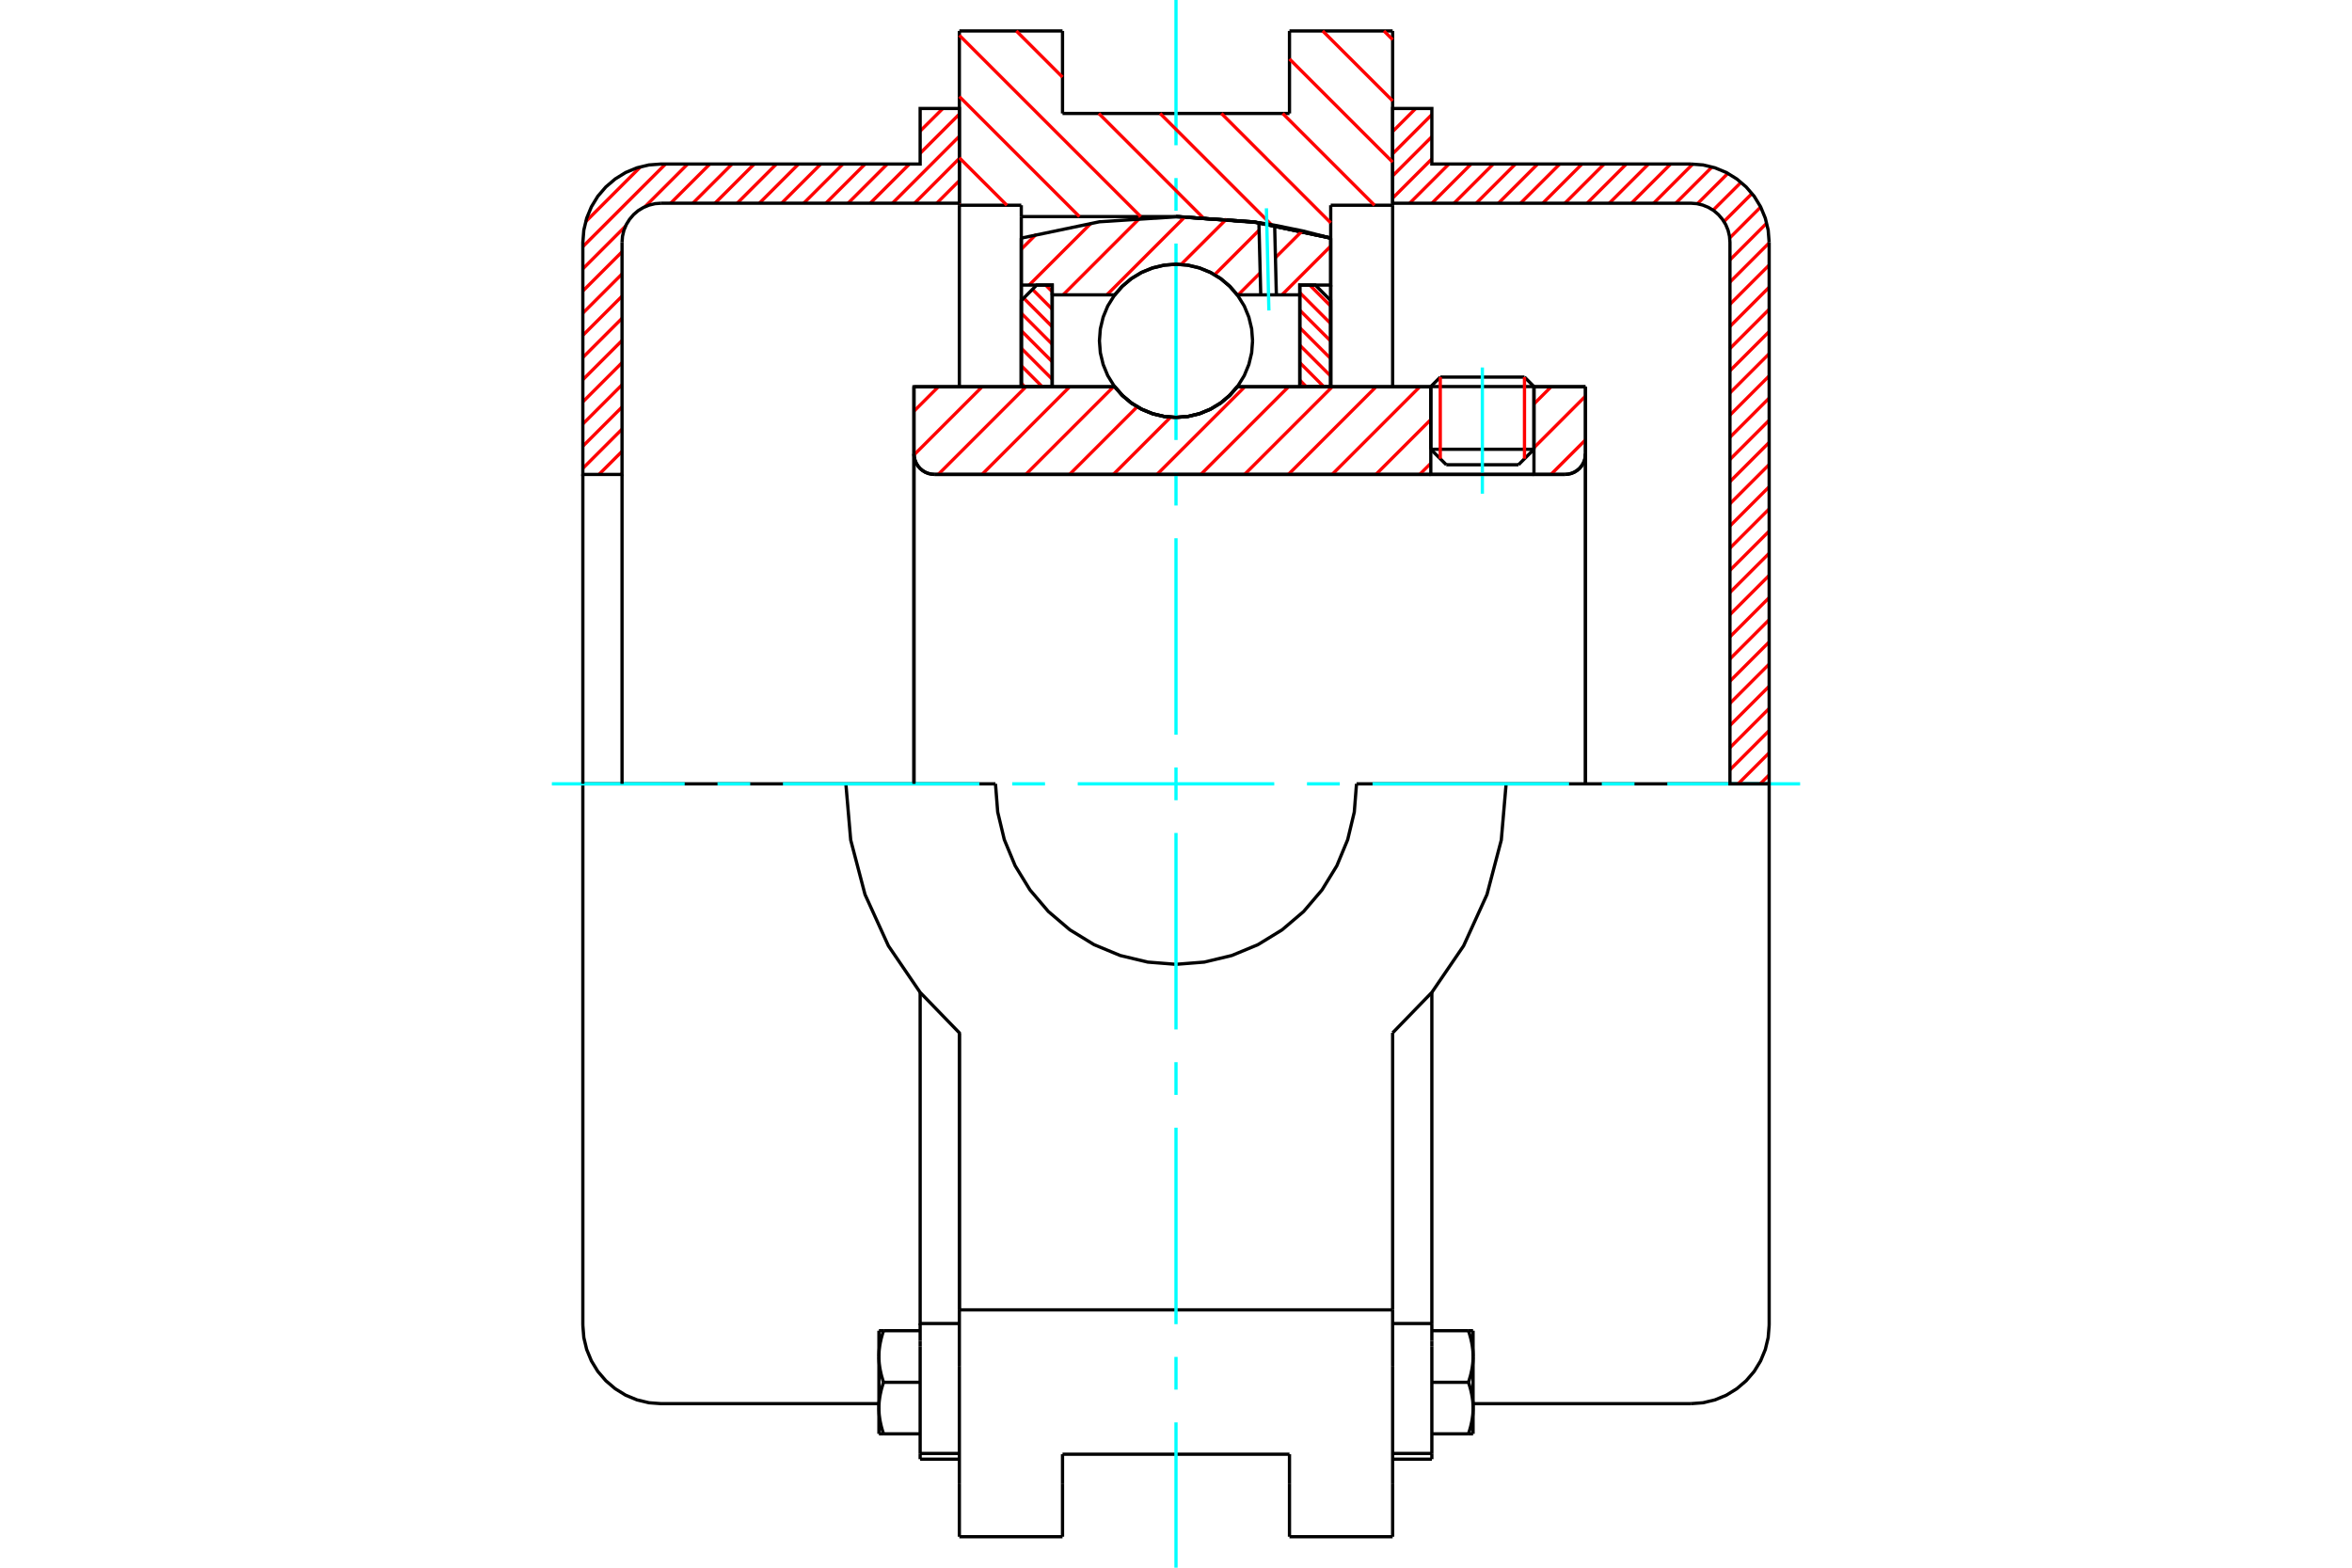<?xml version="1.0" standalone="no"?>
<!DOCTYPE svg PUBLIC "-//W3C//DTD SVG 1.1//EN"
	"http://www.w3.org/Graphics/SVG/1.1/DTD/svg11.dtd">
<svg xmlns="http://www.w3.org/2000/svg" height="100%" width="100%" viewBox="0 0 36000 24000">
	<rect x="-1800" y="-1200" width="39600" height="26400" style="fill:#FFF"/>
	<g style="fill:none; fill-rule:evenodd" transform="matrix(1 0 0 1 0 0)">
		<g style="fill:none; stroke:#000; stroke-width:50; shape-rendering:geometricPrecision">
			<line x1="23479" y1="5918" x2="21900" y2="5918"/>
			<line x1="22045" y1="5773" x2="23334" y2="5773"/>
			<line x1="21900" y1="6878" x2="23479" y2="6878"/>
			<line x1="23242" y1="7115" x2="22137" y2="7115"/>
			<polyline points="23953,7263 24002,7259 24050,7248 24096,7229 24138,7203 24176,7171 24208,7133 24234,7091 24253,7045 24265,6997 24268,6947"/>
			<line x1="24268" y1="5921" x2="24268" y2="6947"/>
			<line x1="23479" y1="5921" x2="24268" y2="5921"/>
			<line x1="18938" y1="5921" x2="21900" y2="5921"/>
			<polyline points="17062,5921 17182,6057 17321,6173 17476,6266 17643,6334 17820,6376 18000,6390 18180,6376 18357,6334 18524,6266 18679,6173 18818,6057 18938,5921"/>
			<line x1="13989" y1="5921" x2="17062" y2="5921"/>
			<line x1="13989" y1="6947" x2="13989" y2="5921"/>
			<polyline points="13989,6947 13993,6997 14005,7045 14024,7091 14050,7133 14082,7171 14120,7203 14162,7229 14208,7248 14256,7259 14305,7263"/>
			<line x1="23953" y1="7263" x2="14305" y2="7263"/>
			<line x1="24268" y1="6947" x2="24268" y2="12000"/>
			<line x1="13989" y1="6947" x2="13989" y2="12000"/>
			<line x1="22045" y1="5773" x2="21900" y2="5918"/>
			<line x1="23479" y1="5918" x2="23334" y2="5773"/>
			<line x1="23242" y1="7115" x2="23479" y2="6878"/>
			<line x1="21900" y1="6878" x2="22137" y2="7115"/>
			<line x1="21900" y1="5918" x2="21900" y2="6878"/>
			<line x1="23479" y1="6878" x2="23479" y2="5918"/>
			<line x1="21316" y1="474" x2="21316" y2="3142"/>
			<line x1="19737" y1="474" x2="21316" y2="474"/>
			<line x1="19737" y1="1737" x2="19737" y2="474"/>
			<line x1="16263" y1="1737" x2="19737" y2="1737"/>
			<line x1="16263" y1="474" x2="16263" y2="1737"/>
			<line x1="14684" y1="474" x2="16263" y2="474"/>
			<line x1="14684" y1="3142" x2="14684" y2="474"/>
			<line x1="15632" y1="3142" x2="14684" y2="3142"/>
			<line x1="15632" y1="3316" x2="15632" y2="3142"/>
			<line x1="18000" y1="3316" x2="15632" y2="3316"/>
			<polyline points="20368,3645 19196,3398 18000,3316"/>
			<line x1="20368" y1="3142" x2="20368" y2="3645"/>
			<line x1="21316" y1="3142" x2="20368" y2="3142"/>
			<line x1="23053" y1="12000" x2="20763" y2="12000"/>
			<line x1="15237" y1="12000" x2="12947" y2="12000"/>
			<polyline points="15237,12000 15271,12432 15372,12854 15538,13254 15765,13624 16046,13954 16376,14235 16746,14462 17146,14628 17568,14729 18000,14763 18432,14729 18854,14628 19254,14462 19624,14235 19954,13954 20235,13624 20462,13254 20628,12854 20729,12432 20763,12000"/>
			<polyline points="12947,12000 13021,12860 13240,13694 13598,14480 14084,15193 14684,15812 14684,20053"/>
			<line x1="21316" y1="20053" x2="14684" y2="20053"/>
			<line x1="21316" y1="15812" x2="21316" y2="20053"/>
			<polyline points="21316,15812 21916,15193 22402,14480 22760,13694 22979,12860 23053,12000"/>
			<line x1="21316" y1="20921" x2="21316" y2="20053"/>
			<line x1="21316" y1="22721" x2="21316" y2="20921"/>
			<line x1="21316" y1="23526" x2="21316" y2="22721"/>
			<line x1="21316" y1="3142" x2="21316" y2="5921"/>
			<line x1="14684" y1="5921" x2="14684" y2="3142"/>
			<line x1="14684" y1="22721" x2="14684" y2="23526"/>
			<line x1="14684" y1="20921" x2="14684" y2="22721"/>
			<line x1="14684" y1="20921" x2="14684" y2="20053"/>
			<line x1="20368" y1="3645" x2="20368" y2="5921"/>
			<line x1="15632" y1="5916" x2="15632" y2="3316"/>
			<line x1="16263" y1="22721" x2="16263" y2="22263"/>
			<line x1="16263" y1="23526" x2="16263" y2="22721"/>
			<line x1="16263" y1="22263" x2="19737" y2="22263"/>
			<line x1="19737" y1="22721" x2="19737" y2="23526"/>
			<line x1="19737" y1="22263" x2="19737" y2="22721"/>
			<line x1="19737" y1="23526" x2="21316" y2="23526"/>
			<line x1="14684" y1="23526" x2="16263" y2="23526"/>
			<polyline points="20368,3645 19196,3398 18000,3316"/>
			<line x1="14084" y1="22251" x2="14084" y2="22339"/>
			<line x1="14084" y1="20617" x2="14084" y2="22251"/>
			<line x1="14084" y1="20526" x2="14084" y2="20617"/>
			<line x1="14084" y1="20262" x2="14084" y2="20526"/>
			<polyline points="14084,15193 14084,20262 14684,20262"/>
			<polyline points="13453,21556 13453,21567 13453,21578 13453,21589 13454,21600 13454,21610 13455,21621 13455,21632 13456,21643 13457,21654 13458,21665 13459,21675 13461,21686 13462,21697 13464,21708 13465,21719 13467,21730 13469,21741 13471,21752 13473,21763 13475,21774 13478,21786 13480,21797 13483,21808 13485,21820 13488,21831 13491,21843 13494,21854 13497,21866 13501,21878 13504,21890 13508,21902 13511,21914 13515,21926 13519,21939 13523,21951"/>
			<line x1="13453" y1="21951" x2="13453" y2="21556"/>
			<line x1="13523" y1="21951" x2="13453" y2="21951"/>
			<polyline points="13453,20767 13453,20778 13453,20789 13453,20799 13454,20810 13454,20821 13455,20832 13455,20843 13456,20853 13457,20864 13458,20875 13459,20886 13461,20897 13462,20908 13464,20919 13465,20930 13467,20940 13469,20952 13471,20963 13473,20974 13475,20985 13478,20996 13480,21007 13483,21019 13485,21030 13488,21042 13491,21053 13494,21065 13497,21077 13501,21088 13504,21100 13508,21112 13511,21125 13515,21137 13519,21149 13523,21162"/>
			<line x1="13453" y1="21556" x2="13453" y2="20767"/>
			<polyline points="13523,21162 13519,21174 13515,21186 13511,21199 13508,21211 13504,21223 13501,21235 13497,21247 13494,21258 13491,21270 13488,21282 13485,21293 13483,21305 13480,21316 13478,21327 13475,21338 13473,21350 13471,21361 13469,21372 13467,21383 13465,21394 13464,21405 13462,21416 13461,21427 13459,21437 13458,21448 13457,21459 13456,21470 13455,21481 13455,21491 13454,21502 13454,21513 13453,21524 13453,21535 13453,21546 13453,21556"/>
			<line x1="13453" y1="20372" x2="13523" y2="20372"/>
			<line x1="13453" y1="20767" x2="13453" y2="20372"/>
			<polyline points="13523,20372 13519,20385 13515,20397 13511,20409 13508,20421 13504,20433 13501,20445 13497,20457 13494,20469 13491,20481 13488,20492 13485,20504 13483,20515 13480,20526 13478,20538 13475,20549 13473,20560 13471,20571 13469,20582 13467,20593 13465,20604 13464,20615 13462,20626 13461,20637 13459,20648 13458,20659 13457,20670 13456,20680 13455,20691 13455,20702 13454,20713 13454,20724 13453,20734 13453,20745 13453,20756 13453,20767"/>
			<line x1="14084" y1="21162" x2="13523" y2="21162"/>
			<line x1="14084" y1="20372" x2="13523" y2="20372"/>
			<line x1="14084" y1="21951" x2="13523" y2="21951"/>
			<line x1="10121" y1="12000" x2="8921" y2="12000"/>
			<line x1="12947" y1="12000" x2="10121" y2="12000"/>
			<line x1="8921" y1="12000" x2="8921" y2="20289"/>
			<line x1="14684" y1="15820" x2="14684" y2="20053"/>
			<line x1="14084" y1="22339" x2="14684" y2="22339"/>
			<line x1="14084" y1="22251" x2="14684" y2="22251"/>
			<polyline points="8921,20289 8936,20477 8980,20660 9052,20834 9150,20995 9273,21138 9416,21260 9576,21359 9750,21431 9933,21475 10121,21489 13453,21489"/>
			<line x1="21916" y1="22339" x2="21916" y2="22251"/>
			<line x1="21316" y1="20262" x2="21916" y2="20262"/>
			<line x1="21916" y1="20526" x2="21916" y2="20262"/>
			<line x1="21916" y1="20617" x2="21916" y2="20526"/>
			<line x1="21916" y1="22251" x2="21916" y2="20617"/>
			<line x1="21916" y1="20262" x2="21916" y2="15193"/>
			<line x1="22477" y1="20372" x2="22547" y2="20372"/>
			<polyline points="22547,20767 22547,20756 22547,20745 22547,20734 22546,20724 22546,20713 22545,20702 22545,20691 22544,20680 22543,20670 22542,20659 22541,20648 22539,20637 22538,20626 22536,20615 22535,20604 22533,20593 22531,20582 22529,20571 22527,20560 22525,20549 22522,20538 22520,20526 22517,20515 22515,20504 22512,20492 22509,20481 22506,20469 22503,20457 22499,20445 22496,20433 22492,20421 22489,20409 22485,20397 22481,20385 22477,20372"/>
			<line x1="22547" y1="20372" x2="22547" y2="20767"/>
			<polyline points="22547,21556 22547,21546 22547,21535 22547,21524 22546,21513 22546,21502 22545,21491 22545,21481 22544,21470 22543,21459 22542,21448 22541,21437 22539,21427 22538,21416 22536,21405 22535,21394 22533,21383 22531,21372 22529,21361 22527,21350 22525,21338 22522,21327 22520,21316 22517,21305 22515,21293 22512,21282 22509,21270 22506,21258 22503,21247 22499,21235 22496,21223 22492,21211 22489,21199 22485,21186 22481,21174 22477,21162"/>
			<line x1="22547" y1="20767" x2="22547" y2="21556"/>
			<polyline points="22477,21162 22481,21149 22485,21137 22489,21125 22492,21112 22496,21100 22499,21088 22503,21077 22506,21065 22509,21053 22512,21042 22515,21030 22517,21019 22520,21007 22522,20996 22525,20985 22527,20974 22529,20963 22531,20952 22533,20940 22535,20930 22536,20919 22538,20908 22539,20897 22541,20886 22542,20875 22543,20864 22544,20853 22545,20843 22545,20832 22546,20821 22546,20810 22547,20799 22547,20789 22547,20778 22547,20767"/>
			<line x1="22547" y1="21951" x2="22477" y2="21951"/>
			<line x1="22547" y1="21556" x2="22547" y2="21951"/>
			<polyline points="22477,21951 22481,21939 22485,21926 22489,21914 22492,21902 22496,21890 22499,21878 22503,21866 22506,21854 22509,21843 22512,21831 22515,21820 22517,21808 22520,21797 22522,21786 22525,21774 22527,21763 22529,21752 22531,21741 22533,21730 22535,21719 22536,21708 22538,21697 22539,21686 22541,21675 22542,21665 22543,21654 22544,21643 22545,21632 22545,21621 22546,21610 22546,21600 22547,21589 22547,21578 22547,21567 22547,21556"/>
			<line x1="21916" y1="21951" x2="22477" y2="21951"/>
			<line x1="21916" y1="21162" x2="22477" y2="21162"/>
			<line x1="21916" y1="20372" x2="22477" y2="20372"/>
			<line x1="25879" y1="12000" x2="23053" y2="12000"/>
			<line x1="27079" y1="12000" x2="25879" y2="12000"/>
			<line x1="27079" y1="20289" x2="27079" y2="12000"/>
			<line x1="21316" y1="22339" x2="21916" y2="22339"/>
			<line x1="21316" y1="22251" x2="21916" y2="22251"/>
			<polyline points="25879,21489 26067,21475 26250,21431 26424,21359 26584,21260 26727,21138 26850,20995 26948,20834 27020,20660 27064,20477 27079,20289"/>
			<line x1="22547" y1="21489" x2="25879" y2="21489"/>
		</g>
		<g style="fill:none; stroke:#0FF; stroke-width:50; shape-rendering:geometricPrecision">
			<line x1="22689" y1="7558" x2="22689" y2="5626"/>
			<line x1="8447" y1="12000" x2="10480" y2="12000"/>
			<line x1="10982" y1="12000" x2="11483" y2="12000"/>
			<line x1="11984" y1="12000" x2="14992" y2="12000"/>
			<line x1="15493" y1="12000" x2="15995" y2="12000"/>
			<line x1="16496" y1="12000" x2="19504" y2="12000"/>
			<line x1="20005" y1="12000" x2="20507" y2="12000"/>
			<line x1="21008" y1="12000" x2="24016" y2="12000"/>
			<line x1="24517" y1="12000" x2="25018" y2="12000"/>
			<line x1="25520" y1="12000" x2="27553" y2="12000"/>
			<line x1="18000" y1="24000" x2="18000" y2="21776"/>
			<line x1="18000" y1="21274" x2="18000" y2="20773"/>
			<line x1="18000" y1="20272" x2="18000" y2="17264"/>
			<line x1="18000" y1="16762" x2="18000" y2="16261"/>
			<line x1="18000" y1="15760" x2="18000" y2="12752"/>
			<line x1="18000" y1="12251" x2="18000" y2="11749"/>
			<line x1="18000" y1="11248" x2="18000" y2="8240"/>
			<line x1="18000" y1="7739" x2="18000" y2="7238"/>
			<line x1="18000" y1="6736" x2="18000" y2="3728"/>
			<line x1="18000" y1="3227" x2="18000" y2="2726"/>
			<line x1="18000" y1="2224" x2="18000" y2="0"/>
		</g>
		<g style="fill:none; stroke:#F00; stroke-width:50; shape-rendering:geometricPrecision">
			<line x1="27079" y1="11864" x2="26943" y2="12000"/>
			<line x1="27079" y1="11525" x2="26604" y2="12000"/>
			<line x1="27079" y1="11185" x2="26479" y2="11785"/>
			<line x1="27079" y1="10846" x2="26479" y2="11446"/>
			<line x1="27079" y1="10506" x2="26479" y2="11106"/>
			<line x1="27079" y1="10167" x2="26479" y2="10767"/>
			<line x1="27079" y1="9828" x2="26479" y2="10428"/>
			<line x1="27079" y1="9488" x2="26479" y2="10088"/>
			<line x1="27079" y1="9149" x2="26479" y2="9749"/>
			<line x1="27079" y1="8809" x2="26479" y2="9409"/>
			<line x1="27079" y1="8470" x2="26479" y2="9070"/>
			<line x1="27079" y1="8131" x2="26479" y2="8731"/>
			<line x1="27079" y1="7791" x2="26479" y2="8391"/>
			<line x1="27079" y1="7452" x2="26479" y2="8052"/>
			<line x1="27079" y1="7112" x2="26479" y2="7712"/>
			<line x1="27079" y1="6773" x2="26479" y2="7373"/>
			<line x1="27079" y1="6434" x2="26479" y2="7034"/>
			<line x1="27079" y1="6094" x2="26479" y2="6694"/>
			<line x1="27079" y1="5755" x2="26479" y2="6355"/>
			<line x1="27079" y1="5415" x2="26479" y2="6015"/>
			<line x1="27079" y1="5076" x2="26479" y2="5676"/>
			<line x1="27079" y1="4736" x2="26479" y2="5336"/>
			<line x1="27079" y1="4397" x2="26479" y2="4997"/>
			<line x1="27079" y1="4058" x2="26479" y2="4658"/>
			<line x1="27079" y1="3718" x2="26479" y2="4318"/>
			<line x1="27042" y1="3416" x2="26479" y2="3979"/>
			<line x1="26949" y1="3169" x2="26475" y2="3643"/>
			<line x1="26817" y1="2962" x2="26387" y2="3392"/>
			<line x1="26649" y1="2791" x2="26221" y2="3218"/>
			<line x1="26447" y1="2654" x2="25981" y2="3119"/>
			<line x1="26205" y1="2556" x2="25650" y2="3111"/>
			<line x1="25910" y1="2511" x2="25311" y2="3111"/>
			<line x1="25571" y1="2511" x2="24971" y2="3111"/>
			<line x1="25232" y1="2511" x2="24632" y2="3111"/>
			<line x1="24893" y1="2511" x2="24293" y2="3111"/>
			<line x1="24553" y1="2511" x2="23953" y2="3111"/>
			<line x1="24214" y1="2511" x2="23614" y2="3111"/>
			<line x1="23874" y1="2511" x2="23274" y2="3111"/>
			<line x1="23535" y1="2511" x2="22935" y2="3111"/>
			<line x1="23196" y1="2511" x2="22596" y2="3111"/>
			<line x1="22856" y1="2511" x2="22256" y2="3111"/>
			<line x1="22517" y1="2511" x2="21917" y2="3111"/>
			<line x1="22177" y1="2511" x2="21577" y2="3111"/>
			<line x1="21916" y1="2433" x2="21316" y2="3033"/>
			<line x1="21916" y1="2093" x2="21316" y2="2693"/>
			<line x1="21916" y1="1754" x2="21316" y2="2354"/>
			<line x1="21669" y1="1661" x2="21316" y2="2014"/>
			<line x1="21330" y1="1661" x2="21316" y2="1675"/>
		</g>
		<g style="fill:none; stroke:#000; stroke-width:50; shape-rendering:geometricPrecision">
			<polyline points="21316,3111 21316,1661 21916,1661 21916,2511 25879,2511"/>
			<polyline points="27079,3711 27064,3523 27020,3340 26948,3166 26850,3005 26727,2862 26584,2740 26424,2641 26250,2569 26067,2525 25879,2511"/>
			<polyline points="27079,3711 27079,12000 26479,12000 26479,3711 26472,3617 26450,3525 26414,3438 26364,3358 26303,3286 26232,3225 26151,3176 26064,3140 25973,3118 25879,3111 21316,3111"/>
		</g>
		<g style="fill:none; stroke:#F00; stroke-width:50; shape-rendering:geometricPrecision">
			<line x1="14684" y1="3104" x2="14678" y2="3111"/>
			<line x1="14684" y1="2765" x2="14338" y2="3111"/>
			<line x1="14684" y1="2425" x2="13999" y2="3111"/>
			<line x1="14684" y1="2086" x2="13660" y2="3111"/>
			<line x1="9521" y1="7249" x2="9507" y2="7263"/>
			<line x1="14684" y1="1747" x2="14084" y2="2347"/>
			<line x1="13920" y1="2511" x2="13320" y2="3111"/>
			<line x1="9521" y1="6910" x2="9168" y2="7263"/>
			<line x1="14431" y1="1661" x2="14084" y2="2007"/>
			<line x1="13581" y1="2511" x2="12981" y2="3111"/>
			<line x1="9521" y1="6570" x2="8921" y2="7170"/>
			<line x1="14091" y1="1661" x2="14084" y2="1668"/>
			<line x1="13241" y1="2511" x2="12641" y2="3111"/>
			<line x1="9521" y1="6231" x2="8921" y2="6831"/>
			<line x1="12902" y1="2511" x2="12302" y2="3111"/>
			<line x1="9521" y1="5891" x2="8921" y2="6491"/>
			<line x1="12563" y1="2511" x2="11963" y2="3111"/>
			<line x1="9521" y1="5552" x2="8921" y2="6152"/>
			<line x1="12223" y1="2511" x2="11623" y2="3111"/>
			<line x1="9521" y1="5213" x2="8921" y2="5813"/>
			<line x1="11884" y1="2511" x2="11284" y2="3111"/>
			<line x1="9521" y1="4873" x2="8921" y2="5473"/>
			<line x1="11544" y1="2511" x2="10944" y2="3111"/>
			<line x1="9521" y1="4534" x2="8921" y2="5134"/>
			<line x1="11205" y1="2511" x2="10605" y2="3111"/>
			<line x1="9521" y1="4194" x2="8921" y2="4794"/>
			<line x1="10865" y1="2511" x2="10265" y2="3111"/>
			<line x1="9521" y1="3855" x2="8921" y2="4455"/>
			<line x1="10526" y1="2511" x2="9872" y2="3165"/>
			<line x1="9576" y1="3461" x2="8921" y2="4116"/>
			<line x1="10187" y1="2511" x2="8921" y2="3776"/>
			<line x1="9804" y1="2554" x2="8964" y2="3394"/>
		</g>
		<g style="fill:none; stroke:#000; stroke-width:50; shape-rendering:geometricPrecision">
			<polyline points="14684,3111 14684,1661 14084,1661 14084,2511 10121,2511 9933,2525 9750,2569 9576,2641 9416,2740 9273,2862 9150,3005 9052,3166 8980,3340 8936,3523 8921,3711 8921,7263 9521,7263 9521,3711"/>
			<polyline points="10121,3111 10027,3118 9936,3140 9849,3176 9768,3225 9697,3286 9636,3358 9586,3438 9550,3525 9528,3617 9521,3711"/>
			<line x1="10121" y1="3111" x2="14684" y2="3111"/>
			<line x1="8921" y1="12000" x2="8921" y2="7263"/>
			<line x1="9521" y1="7263" x2="9521" y2="12000"/>
		</g>
		<g style="fill:none; stroke:#F00; stroke-width:50; shape-rendering:geometricPrecision">
			<line x1="21183" y1="474" x2="21316" y2="607"/>
			<line x1="20245" y1="474" x2="21316" y2="1544"/>
			<line x1="19737" y1="903" x2="21316" y2="2482"/>
			<line x1="19633" y1="1737" x2="21038" y2="3142"/>
			<line x1="18695" y1="1737" x2="20368" y2="3411"/>
			<line x1="17757" y1="1737" x2="19464" y2="3444"/>
			<line x1="15556" y1="474" x2="16263" y2="1181"/>
			<line x1="16819" y1="1737" x2="18412" y2="3330"/>
			<line x1="14684" y1="540" x2="17460" y2="3316"/>
			<line x1="14684" y1="1478" x2="16522" y2="3316"/>
			<line x1="14684" y1="2416" x2="15411" y2="3142"/>
		</g>
		<g style="fill:none; stroke:#000; stroke-width:50; shape-rendering:geometricPrecision">
			<polyline points="20368,3645 19196,3398 18000,3316"/>
		</g>
		<g style="fill:none; stroke:#F00; stroke-width:50; shape-rendering:geometricPrecision">
			<line x1="23334" y1="5773" x2="23334" y2="7023"/>
			<line x1="22045" y1="7023" x2="22045" y2="5773"/>
			<line x1="15632" y1="5867" x2="15686" y2="5921"/>
			<line x1="15632" y1="5599" x2="15953" y2="5921"/>
			<line x1="15632" y1="5331" x2="16105" y2="5805"/>
			<line x1="15632" y1="5063" x2="16105" y2="5537"/>
			<line x1="15632" y1="4795" x2="16105" y2="5269"/>
			<line x1="15669" y1="4564" x2="16105" y2="5001"/>
			<line x1="15803" y1="4430" x2="16105" y2="4733"/>
			<line x1="16005" y1="4364" x2="16105" y2="4465"/>
		</g>
		<g style="fill:none; stroke:#000; stroke-width:50; shape-rendering:geometricPrecision">
			<polyline points="16105,5921 16105,4364 15868,4364 15632,4601 15632,5921 16105,5921"/>
		</g>
		<g style="fill:none; stroke:#F00; stroke-width:50; shape-rendering:geometricPrecision">
			<line x1="20047" y1="4364" x2="20368" y2="4686"/>
			<line x1="19895" y1="4481" x2="20368" y2="4954"/>
			<line x1="19895" y1="4749" x2="20368" y2="5222"/>
			<line x1="19895" y1="5017" x2="20368" y2="5490"/>
			<line x1="19895" y1="5285" x2="20368" y2="5758"/>
			<line x1="19895" y1="5552" x2="20263" y2="5921"/>
			<line x1="19895" y1="5820" x2="19995" y2="5921"/>
		</g>
		<g style="fill:none; stroke:#000; stroke-width:50; shape-rendering:geometricPrecision">
			<polyline points="19895,5921 19895,4364 20132,4364 20368,4601 20368,5921 19895,5921"/>
			<polyline points="19172,5218 19158,5034 19115,4855 19045,4685 18948,4529 18829,4389 18689,4269 18532,4173 18362,4103 18183,4060 18000,4045 17817,4060 17638,4103 17468,4173 17311,4269 17171,4389 17052,4529 16955,4685 16885,4855 16842,5034 16828,5218 16842,5401 16885,5580 16955,5750 17052,5907 17171,6047 17311,6166 17468,6262 17638,6333 17817,6376 18000,6390 18183,6376 18362,6333 18532,6262 18689,6166 18829,6047 18948,5907 19045,5750 19115,5580 19158,5401 19172,5218"/>
		</g>
		<g style="fill:none; stroke:#F00; stroke-width:50; shape-rendering:geometricPrecision">
			<line x1="20368" y1="3768" x2="19622" y2="4514"/>
			<line x1="19931" y1="3536" x2="19522" y2="3944"/>
			<line x1="19288" y1="4178" x2="18952" y2="4514"/>
			<line x1="19272" y1="3524" x2="18591" y2="4206"/>
			<line x1="18775" y1="3352" x2="18078" y2="4048"/>
			<line x1="18138" y1="3318" x2="16942" y2="4514"/>
			<line x1="17449" y1="3337" x2="16272" y2="4514"/>
			<line x1="16700" y1="3417" x2="15752" y2="4364"/>
			<line x1="15861" y1="3586" x2="15632" y2="3815"/>
		</g>
		<g style="fill:none; stroke:#000; stroke-width:50; shape-rendering:geometricPrecision">
			<polyline points="15632,5921 15632,4364 15632,3645"/>
			<polyline points="19269,3409 18050,3316 16829,3395 15632,3645"/>
			<polyline points="19510,3448 19390,3428 19269,3409"/>
			<polyline points="20368,3645 19942,3536 19510,3448"/>
			<polyline points="20368,3645 20368,4364 19895,4364 19895,4514 19895,5921"/>
			<polyline points="19895,4514 19536,4514 19297,4514 18938,4514 18818,4378 18679,4262 18524,4169 18357,4101 18180,4059 18000,4045 17820,4059 17643,4101 17476,4169 17321,4262 17182,4378 17062,4514 16105,4514 16105,5921"/>
			<polyline points="16105,4514 16105,4364 15632,4364"/>
			<line x1="20368" y1="4364" x2="20368" y2="5921"/>
		</g>
		<g style="fill:none; stroke:#0FF; stroke-width:50; shape-rendering:geometricPrecision">
			<line x1="19422" y1="4753" x2="19384" y2="3189"/>
		</g>
		<g style="fill:none; stroke:#000; stroke-width:50; shape-rendering:geometricPrecision">
			<line x1="19297" y1="4514" x2="19269" y2="3409"/>
			<line x1="19536" y1="4514" x2="19510" y2="3448"/>
		</g>
		<g style="fill:none; stroke:#F00; stroke-width:50; shape-rendering:geometricPrecision">
			<line x1="24268" y1="6734" x2="23739" y2="7263"/>
			<line x1="24268" y1="6064" x2="23479" y2="6854"/>
			<line x1="23742" y1="5921" x2="23479" y2="6184"/>
			<line x1="21900" y1="7093" x2="21730" y2="7263"/>
			<line x1="21900" y1="6423" x2="21060" y2="7263"/>
			<line x1="21732" y1="5921" x2="20390" y2="7263"/>
			<line x1="21062" y1="5921" x2="19720" y2="7263"/>
			<line x1="20392" y1="5921" x2="19050" y2="7263"/>
			<line x1="19722" y1="5921" x2="18380" y2="7263"/>
			<line x1="19053" y1="5921" x2="17710" y2="7263"/>
			<line x1="17917" y1="6387" x2="17041" y2="7263"/>
			<line x1="17406" y1="6228" x2="16371" y2="7263"/>
			<line x1="17043" y1="5921" x2="15701" y2="7263"/>
			<line x1="16373" y1="5921" x2="15031" y2="7263"/>
			<line x1="15703" y1="5921" x2="14361" y2="7263"/>
			<line x1="15033" y1="5921" x2="13990" y2="6964"/>
			<line x1="14363" y1="5921" x2="13989" y2="6295"/>
		</g>
		<g style="fill:none; stroke:#000; stroke-width:50; shape-rendering:geometricPrecision">
			<line x1="24268" y1="12000" x2="24268" y2="5921"/>
			<polyline points="23953,7263 24002,7259 24050,7248 24096,7229 24138,7203 24176,7171 24208,7133 24234,7091 24253,7045 24265,6997 24268,6947"/>
			<polyline points="23953,7263 23479,7263 23479,5921"/>
			<polyline points="23479,7263 21900,7263 21900,5921"/>
			<line x1="21900" y1="7263" x2="14305" y2="7263"/>
			<polyline points="13989,6947 13993,6997 14005,7045 14024,7091 14050,7133 14082,7171 14120,7203 14162,7229 14208,7248 14256,7259 14305,7263"/>
			<polyline points="13989,6947 13989,5921 14463,5921 17062,5921 17182,6057 17321,6173 17476,6266 17643,6334 17820,6376 18000,6390 18180,6376 18357,6334 18524,6266 18679,6173 18818,6057 18938,5921 21900,5921"/>
			<line x1="23479" y1="5921" x2="24268" y2="5921"/>
			<line x1="13989" y1="12000" x2="13989" y2="6947"/>
		</g>
	</g>
</svg>
